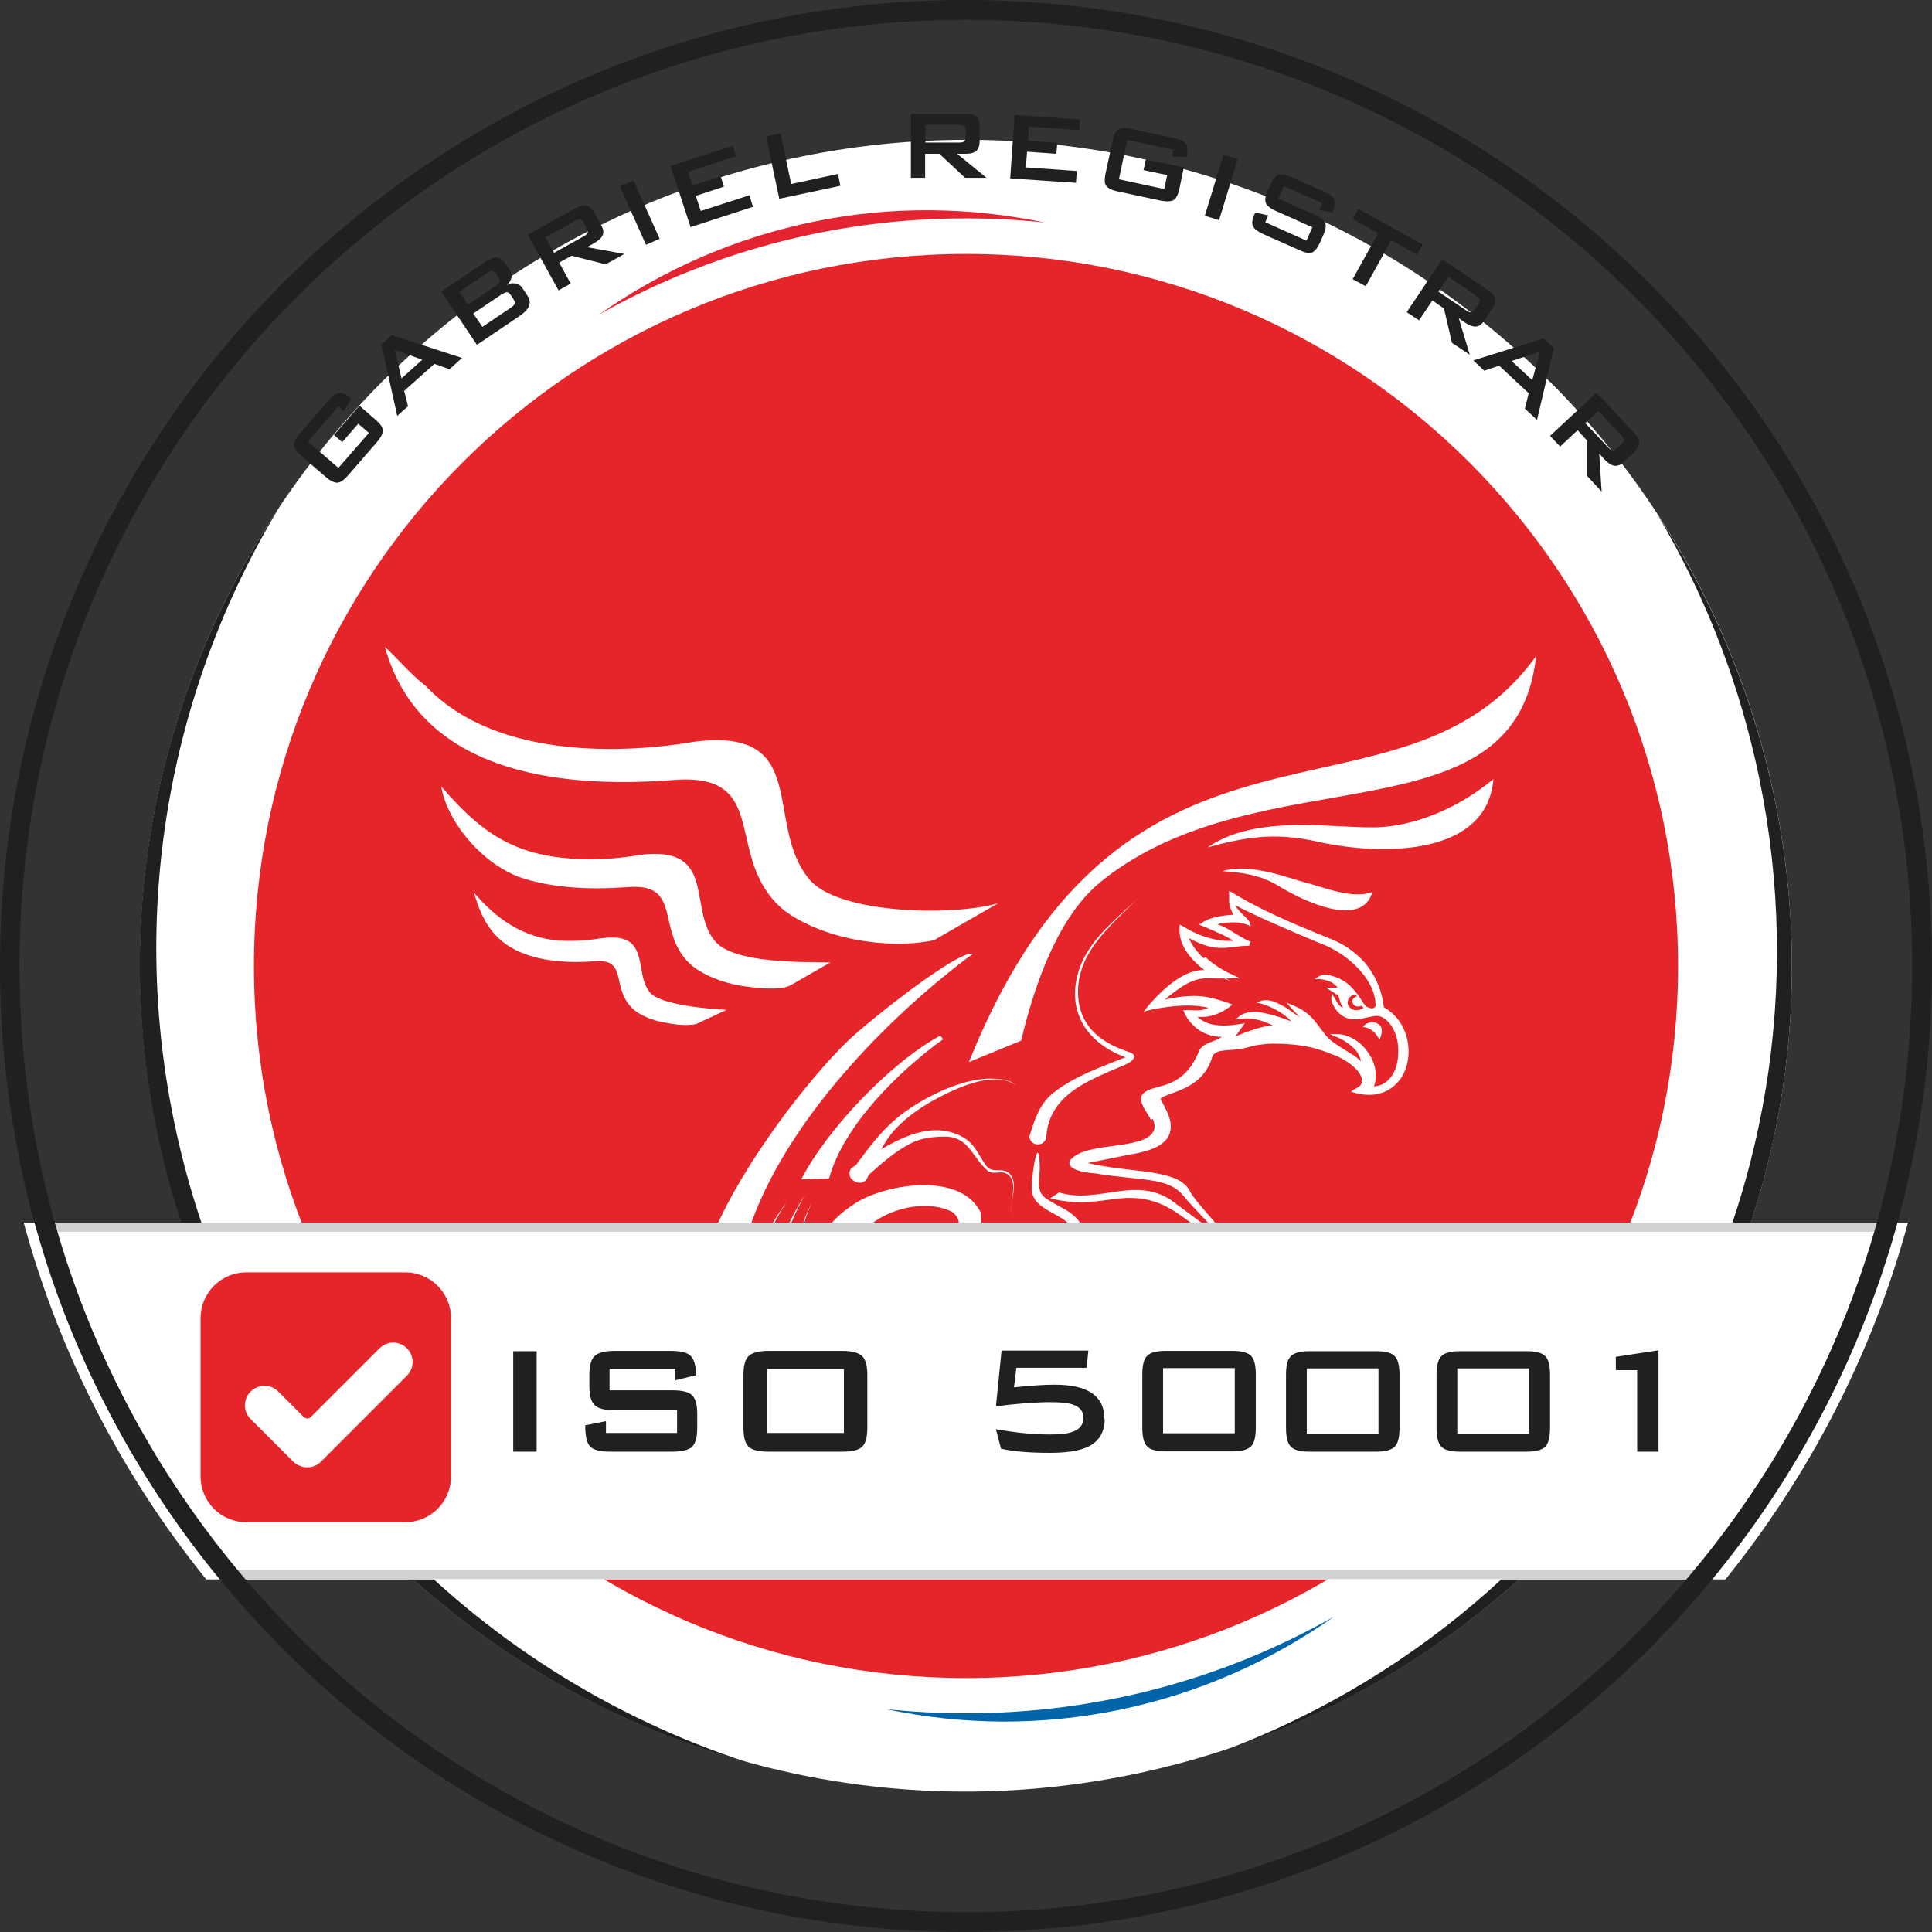 <?xml version="1.0" encoding="UTF-8"?><svg id="b" xmlns="http://www.w3.org/2000/svg" viewBox="0 0 65.2 65.2"><rect x="0" y="0" width="65.2" height="65.2" fill="#333333" stroke="none"/><defs><style>.d,.e{fill:#fff;}.f,.g{fill:#221f20;}.g,.h,.e,.i,.j,.k{fill-rule:evenodd;}.h{fill:#d1d2d4;}.i{fill:#e52529;}.j{fill:#e52431;}.k{fill:#0365a9;}</style></defs><g id="c"><path class="e" d="m26.37,5.43c15-3.44,29.95,5.93,33.39,20.93s-5.93,29.95-20.93,33.39-29.96-5.93-33.39-20.93C1.99,23.83,11.37,8.87,26.37,5.43"/><path class="g" d="m55.99,17.44c1.72,2.66,3.02,5.66,3.77,8.93,3.24,14.11-4.87,28.18-18.33,32.66,13.23-5.05,21.06-19.21,17.8-33.41-.68-2.96-1.79-5.7-3.25-8.18"/><path class="g" d="m25.24,59.48c-9.57-2.63-17.43-10.3-19.81-20.65-1.79-7.79-.12-15.56,4-21.72-3.73,6.18-5.16,13.77-3.42,21.36,2.35,10.26,9.9,17.97,19.23,21.01"/><path class="i" d="m32.6,8.57c13.27,0,24.03,10.76,24.03,24.03s-10.76,24.03-24.03,24.03-24.03-10.76-24.03-24.03,10.76-24.03,24.03-24.03"/><path class="f" d="m52.3,14.72l1.58-1.47,1.26,1.35c.12.12.18.24.18.34,0,.1-.05.2-.15.3l-.37.35c-.11.1-.21.14-.31.13-.1-.01-.21-.08-.33-.2l-.19-.21.08,1.28-.49-.53v-1.19s-.32-.35-.32-.35l-.59.55-.34-.36Zm2.41-.03l-.77-.82-.44.41.77.82c.06.06.11.1.15.11.04,0,.08-.01.13-.06l.19-.18s.07-.08.06-.12c0-.04-.03-.09-.09-.16m-4.98-2.53l2.36-.74.35.33-.57,2.42-.41-.38.13-.52-1-.93-.5.17-.36-.34Zm1.29.03l.69.64.26-.96-.95.31Zm-3.55-1.65l1.2-1.79,1.53,1.03c.14.1.23.19.25.29s0,.21-.08.33l-.28.42c-.08.12-.17.19-.27.2-.1.01-.22-.03-.36-.12l-.23-.16.37,1.23-.6-.4-.27-1.16-.39-.27-.45.67-.41-.27Zm2.34-.57l-.93-.63-.34.5.93.63c.07.05.13.07.17.07.04,0,.08-.03.11-.08l.15-.21c.03-.05.05-.1.03-.14-.01-.04-.05-.08-.13-.13m-2.85-1.87l-.86,1.55-.44-.24.86-1.55-.86-.48.19-.34,2.17,1.2-.19.34-.87-.48Zm-2.33-1.26l-1.29-.57-.19.42,1.23.55c.19.09.31.18.35.27.04.1.02.23-.06.41l-.12.27c-.08.18-.17.28-.26.32-.1.04-.24.01-.43-.08l-1.22-.54c-.19-.09-.31-.18-.35-.27-.04-.1-.02-.23.06-.41l.02-.05.44.1-.1.23,1.39.62.2-.45-1.23-.55c-.19-.08-.3-.18-.34-.27-.04-.1-.02-.23.06-.41l.1-.22c.08-.18.17-.29.26-.32.1-.04.24-.01.43.07l1.12.5c.18.08.3.17.34.27.04.1.03.22-.04.39l-.02.04-.45-.08.1-.22Zm-3.96.43l.63-2.06.48.15-.63,2.06-.48-.15Zm-1.09-2.23l-1.53-.33-.28,1.33,1.53.33.1-.47-.8-.17.08-.36,1.28.27-.15.73c-.04.19-.11.32-.19.37-.09.05-.23.06-.44.02l-1.45-.31c-.2-.04-.33-.11-.39-.19-.06-.08-.06-.22-.02-.42l.24-1.11c.04-.19.1-.32.19-.37.09-.05.23-.06.44-.02l1.45.31c.2.04.33.11.39.19.06.09.07.22.03.4v.05s-.5-.02-.5-.02l.05-.24Zm-5.48.98l.15-2.15,2.2.15-.02.36-1.7-.12-.03.48.99.07-.03.37-.99-.07-.04.53,1.72.12-.03.4-2.22-.15Zm-3.35-.04v-2.15h1.84c.17,0,.29.03.37.1.08.07.11.17.11.32v.51c0,.14-.04.25-.11.32-.08.07-.2.1-.37.1h-.28l.99.81h-.72l-.87-.81h-.48v.81h-.49Zm1.62-1.78h-1.13v.6h1.13c.09,0,.15-.01.18-.04.03-.03.05-.07.05-.13v-.26c0-.06-.02-.11-.05-.13-.03-.02-.09-.04-.18-.04m-6.06,2.5l-.45-2.11.49-.1.36,1.71,1.58-.34.08.4-2.07.44Zm-3,.94l-.67-2.05,2.1-.68.11.35-1.62.53.15.46.95-.31.11.35-.95.31.17.51,1.64-.53.12.39-2.12.69Zm-1.5.61l-.88-1.97.46-.2.88,1.97-.46.2Zm-2.95,1.54l-1.04-1.88,1.61-.89c.15-.08.27-.11.37-.09.1.02.18.1.25.22l.25.44c.07.13.09.24.05.33-.04.1-.13.18-.28.27l-.25.14,1.26.23-.63.35-1.15-.29-.42.23.39.71-.43.24Zm.55-2.34l-.99.55.29.52.99-.55c.08-.04.12-.08.14-.12.02-.04,0-.08-.02-.14l-.13-.23c-.03-.06-.07-.09-.11-.09-.04,0-.1.01-.17.05m-3.31,4.18l-1.2-1.79,1.53-1.03c.14-.1.26-.14.36-.12.1.01.19.08.27.2l.15.22c.06.09.08.17.06.26-.02.09-.07.17-.16.25.11-.06.21-.07.31-.05.1.02.18.08.24.18l.15.23c.08.12.1.23.05.35-.05.12-.16.23-.34.35l-1.42.96Zm.83-1.69l-.95.64.31.45.95-.64c.08-.05.12-.1.14-.14.01-.04,0-.09-.04-.15l-.09-.14c-.04-.06-.08-.09-.12-.1-.04,0-.1.02-.18.07m-.49-.72l-.95.64.29.43.95-.64c.07-.05.11-.09.13-.13.01-.04,0-.08-.03-.13l-.11-.17s-.07-.07-.11-.07c-.04,0-.1.02-.17.07m-3.04,4.84l-.54-2.42.36-.32,2.36.77-.42.38-.51-.18-1.02.91.13.52-.37.33Zm.14-1.28l.7-.63-.93-.34.23.97Zm-2.13.95l-1.03,1.18,1.03.89,1.03-1.18-.36-.31-.54.62-.28-.24.86-.99.56.49c.15.13.23.24.23.35,0,.1-.06.23-.2.39l-.97,1.12c-.14.16-.26.24-.36.25-.1,0-.23-.05-.38-.18l-.86-.74c-.15-.13-.22-.24-.23-.35,0-.1.06-.23.2-.39l.97-1.12c.14-.16.25-.24.36-.25s.22.05.36.17l.04.03-.25.42-.18-.16Z"/><path class="e" d="m64.39,41.26c-1.21,4.46-3.34,8.54-6.16,12.04H6.96c-2.82-3.49-4.95-7.58-6.16-12.04h63.59Z"/><polygon class="h" points="57.87 52.98 57.63 53.29 7.59 53.29 7.35 52.98 57.87 52.98"/><path class="i" d="m13.73,46.43l-2.9,2.9c-.12.12-.29.19-.46.19s-.34-.07-.47-.19l-1.44-1.44c-.26-.26-.26-.67,0-.93.12-.12.29-.19.47-.19s.34.07.46.19l.86.86s.07.05.12.05.09-.02.12-.05l2.32-2.32c.12-.12.29-.19.46-.19.17,0,.34.07.46.19.26.26.26.67,0,.93m-.05-3.49h-5.37c-.85,0-1.54.69-1.54,1.54v5.35c0,.85.69,1.54,1.54,1.54h5.37c.85,0,1.54-.69,1.54-1.54v-5.35c0-.85-.69-1.54-1.54-1.54"/><path class="j" d="m35.26,7.51c-2.55-.53-5.2-.57-7.84-.02-2.65.55-5.08,1.63-7.21,3.13,3.68-2.08,7.92-3.26,12.44-3.25.88,0,1.75.05,2.61.14"/><path class="k" d="m29.91,57.68c2.56.54,5.22.57,7.88.02,2.66-.55,5.1-1.64,7.24-3.15-3.68,2.09-7.94,3.28-12.48,3.27-.89,0-1.77-.05-2.64-.14"/><path class="e" d="m51.84,22.13c-.66,6.34-9.27,3.27-14.67,7.61-1.43,1.15-2.23,3.38-2.71,5.38l-1.76.72c5.33-13.29,14.53-7.29,19.14-13.7"/><path class="e" d="m14.33,23.11c2.72,2.93,8.06,2.1,9.11,1.92,3.96-.49,2.32,2.75,3.86,4.63.95,1.19,4.87,1.27,6.39.82l-2.17,1.25c-1.62.34-3.82-.07-5.06-1.01-2.13-1.76-.32-4.71-3.82-4.39-3.92.29-8.49-.31-9.65-4.5.42.39.88.93,1.34,1.29"/><path class="d" d="m19.21,28.98c1.1.08,2.07-.07,2.39-.13h0c1.72-.21,1.87.62,2.04,1.57.08.46.17.96.48,1.33h0c.62.78,3.02.71,3.9.73l-1.34.77c-.36.21-1.38.07-1.77,0-.58-.11-1.12-.33-1.52-.63h0c-.58-.48-.71-1.08-.83-1.6-.15-.65-.27-1.18-1.41-1.08h0c-1.23.09-2.56.04-3.68-.36-1.37-.56-2.41-1.97-2.58-3.04,1.23,1.42,2.3,2.28,4.33,2.43"/><path class="e" d="m18.84,31.74c.68.05,1.28-.05,1.48-.08h0c1.11-.14,1.21.4,1.32,1.02.05.28.1.58.29.81h0c.34.43,2.09.57,2.59.59l-1.03.48c-.37.07-.74.01-1.11-.06-.36-.07-.71-.21-.96-.4h0c-.37-.31-.46-.69-.53-1.03-.09-.38-.16-.69-.83-.63h0c-.77.06-1.6.02-2.31-.23-1.04-.37-1.48-1.1-1.75-2.08.69.81,1.6,1.52,2.86,1.61"/><path class="e" d="m45.53,33.98c-.1-.11-.06-.4.22-.41,0,0,.05.06.05.06-.11.01-.23.13-.12.27.06.08.19.08.26.04l.08.07c-.15.11-.38.12-.48-.03m-4.86-1.68c.26.24.58.45.97.62l.19.09h-.21c-.09.01-.17.01-.25.01l.12.08-.19-.08c-.11,0-.21,0-.29,0-.55-.02-.81-.03-1.71.71.38-.08.69-.12.99-.12.36,0,.72.08,1.21.26l.08.03-.07.06c-.15.12-.39.26-.65.32-.15.04-.31.05-.46.03.16.16.38.25.61.28.29.04.61.01.87-.04l.12-.02-.07.1-.25.35.09-.04c.33-.13.79-.32,1.18-.33-.14-.07-.28-.13-.42-.17-.21-.06-.44-.09-.68-.06l-.16.02.12-.1c.21-.17.54-.18.9-.1.29.06.6.17.86.27-.08-.09-.19-.19-.33-.28-.21-.14-.47-.26-.69-.32l-.16-.04.15-.05c.08-.03.17-.03.26-.02.09.01.19.04.29.09.19.08.36.19.52.31.08.06.17.12.25.17l-.31-.33-.15-.16.21.08c.51.21.69.45.9.73.07.09.14.19.23.3.18.21.43.35.65.49.2.12.39.23.53.38-.02-.13-.08-.26-.18-.38-.16-.18-.39-.34-.63-.44l-.24-.1h.26c.13,0,.27.03.4.09.24.1.47.29.63.53.16.23.27.51.26.79,0,.12-.02.23-.06.35.22-.01.4-.11.53-.26.13-.15.22-.35.26-.58.04-.22.04-.47,0-.69-.07-.36-.25-.67-.53-.81l-.06-.02c-.1-.04-.24,0-.4.03-.23.05-.49.12-.76.01-.12-.05-.25-.16-.34-.29-.09-.13-.15-.27-.14-.38l.02-.13.07.11c.04.06.07.11.09.15.05.09.08.15.22.22-.03-.05-.05-.09-.07-.13-.03-.08-.06-.16-.09-.29l-.28-.18-.15-.09h.17s.23,0,.23,0c-.04-.06-.1-.11-.17-.16-.14-.08-.31-.12-.44-.13h-.16s.14-.09.14-.09c.1-.06.21-.07.31-.05.1.02.2.05.3.09.43.17.66.51.82.75.08.13.15.23.21.25l.06.02c.11.05.15.01.21-.04h0c.02-.4-.18-.84-.52-1.22-.36-.4-.86-.75-1.41-.94h0c-.18-.08-1.18-.49-1.96-.85-.35-.16-.66-.31-.84-.41.06.13.19.26.3.36.1.1.18.18.2.25l.02.1-.09-.04c-.19-.08-.39-.1-.6-.09-.15,0-.29.03-.44.06.25.09.43.2.6.31.15.09.29.18.48.26l.05.02-.02.05-.03.06v.03h-.04c-.18,0-.34.02-.48.04-.46.05-.79.09-1.52-.3.11.25.28.47.5.68m-1.77,5.47c-.11-.25-.41-.55-.33-.82.26-.49,1.35-.05,1.94-1.51.12-.3.55-.31.77-.49-.94,0-1.27-.83-1.27-.83l-.03-.07h.07s.1,0,.16,0c.19.01.43.03.62-.08-.83-.21-2.03.09-2.04.09l-.14.04.09-.12c.25-.31.71-.8,1.2-1.07.25-.14.51-.23.76-.21-.23-.17-.44-.38-.6-.61-.17-.25-.27-.54-.24-.85v-.08s.08.04.08.04c.79.51,1.47.53,1.74.51-.3-.2-1.08-.51-1.08-.51l-.08-.03.07-.05c.29-.23.87-.28,1.09-.29-.04-.06-.07-.12-.09-.18-.03-.08-.05-.17-.06-.26v-.37c.98.61,2.02,1.06,3.44,1.63.54.22.94.54,1.23.91.32.42.5.91.55,1.39.52.29.79.82.83,1.35.02.25-.01.5-.09.72-.08.23-.21.43-.39.58-.31.28-.77.4-1.36.23l-.1-.03.09-.06s.04-.03.07-.04c.07-.04.16-.09.19-.16.15-.36-.47-.8-.88-.96-.44-.18-.78-.28-1.11-.33-.33-.05-.64-.07-1-.07-.16,0-.31.02-.46.04-.15.02-.29.06-.44.1-.44.13-.99,0-1.13.28-.39,1.38-1.94,1.16-1.81,1.61.05.13.14.32.2.52h-.44Zm7.7-2.73c-.12-.22-.28-.4-.55-.42.08-.16.36-.22.53-.09.16.11.11.36.02.51"/><path class="e" d="m31.83,35.07c-1.49,1.07-3.37,2.92-3.85,4.7l-.94.03c.87-1.69,3.01-3.94,4.69-4.85l.1.12Z"/><path class="e" d="m40.75,28.6c1.73-1.2,4.51-.59,5.89-.69,1.24-.09,2.62-.67,3.76-1.62-.23,2.71-3.99,2.55-5.91,2.12-1.52-.35-2.57-.13-3.74.19"/><path class="e" d="m41.25,29.4c.98-.28,2.17.22,2.83.39.59.15,1.57.57,2.24.31-.38,1.26-2.35.3-3.17-.2-.65-.4-1.32-.46-1.9-.5"/><path class="e" d="m27.84,41.57c.22-.33.52-.63.93-.9.99-.71,3.66-1.17,4.33.26,0,.07-.02.15-.03.22-.2,0-.83.14-.71-.11-.75-.59-2.35-.42-3.26.54h-1.26Zm5-9.39c-2.88,2.14-6.37,5.68-7.59,9.39h-1.15c1-2.34,3.18-5.15,4.49-6.42.64-.63,3.78-3.13,4.25-2.96"/><path class="e" d="m36.26,41.57c-.27-.65-1.41-.67-1.44-1.43-.02-.49.24-2.03.27-.72,0,.32-.14.76.18,1,.44.33,1.03.45,1.26,1,.02.05.04.1.07.15h-.35Zm-3.2-.71c.08.11.06.41.04.71h-.75c0-.07,0-.14.01-.21.03-.22-.13-.42-.3-.51h1.01Z"/><path class="e" d="m40.62,41.57c-.58-.39-1.11-.88-1.77-1.05-1.21-.32-1.82.31-3.41-.08l.3-.2c1.29.41,2.54-.56,3.78.26l1.09.81.39.26h-.38Zm-1.48-4.53c.19.38.53.87.29,1.31-.28.52-1.23.58-1.63.68l-1.1.22.35.07c1.27.25,2.75.16,3.1.87.14.28.62.78,1.13,1.39h-.23c-.45-.52-.84-.89-1.1-1.21-.52-.66-1.42-.51-2.98-.77-.08-.01-.84-.05-.88-.33,0-.05,0-.1.04-.13.54-.65,2.57-.29,2.82-1.02.07-.22-.14-.6-.25-.73-.09-.13-.07-.3.06-.4.13-.09.3-.07.4.06"/><path class="e" d="m28.73,39.42c1.02-.63,2.44-1.74,3.72-1.07.46.24.55.61.83.99.22.29.56.03.79.27.38.41-.13,1.07.15,1.51h0c-.27-.4.23-1.21-.23-1.5-.21-.14-.47.05-.67-.12-.5-.43-.63-1.16-1.45-1.14-.38,0-.76.04-1.1.21-.61.3-1.1.77-1.61,1.22-.1.12-.28.12-.4.02-.12-.11-.12-.29-.02-.4"/><path class="e" d="m34.75,38.32c.17-.55.33-1.07.81-1.45.75-.58,1.56-.84,2.42-1.19-1.04-.38-1.8-1.19-1.69-2.37.14-1.35,1.19-2.12,2.1-2.98h0c-.94.94-2.13,1.88-2,3.36.1,1.03.84,1.53,1.73,1.82.32.11.08.32-.1.4-1.2.52-2.6.98-2.71,2.44,0,.16-.14.28-.3.27-.16,0-.28-.14-.27-.3"/><path class="e" d="m28.74,39.52c.66-.9,1.16-1.62,2.13-2.22.83-.52,2.14-1.12,3.17-.82.11.03.18.09.26.15h0c-.69-.5-1.88.03-2.51.35-.57.29-1.12.64-1.56,1.11-.44.46-.67,1.07-.95,1.64-.05.15-.22.22-.37.17-.15-.05-.22-.22-.17-.36"/><path class="e" d="m25.91,41.57c.2-.37.42-.71.63-1-.19.29-.38.63-.55,1h-.08Z"/><path class="e" d="m26.51,41.57c.17-.42.39-.83.65-1.24h0c-.23.41-.42.82-.57,1.24h-.08Z"/><path class="e" d="m27.01,41.57c.1-.35.23-.69.4-1h0c-.16.33-.27.66-.35,1h-.05Z"/><polygon class="h" points="63.93 41.26 63.84 41.57 1.38 41.57 1.29 41.26 63.93 41.26"/><path class="g" d="m32.6.67c17.63,0,31.93,14.3,31.93,31.93s-14.3,31.93-31.93,31.93S.66,50.23.66,32.6,14.96.67,32.6.67m0-.67c18,0,32.6,14.6,32.6,32.6s-14.6,32.6-32.6,32.6S0,50.6,0,32.6,14.6,0,32.6,0"/><path class="f" d="m55.97,48.99h-.72v-2.75h-.72v-.45l1.44-.22v3.42Zm-4.37-2.81h-2.42v2.2h2.42v-2.2Zm.71,2.01c0,.31-.05.52-.16.63-.11.11-.31.17-.61.17h-2.29c-.3,0-.51-.06-.61-.17-.11-.11-.16-.33-.16-.63v-1.79c0-.31.05-.52.16-.63.11-.11.31-.17.61-.17h2.29c.3,0,.51.06.61.17.11.11.16.32.16.63v1.79Zm-5.79-2.01h-2.42v2.2h2.42v-2.2Zm.71,2.01c0,.31-.05.52-.16.63-.11.11-.31.17-.61.17h-2.29c-.3,0-.51-.06-.61-.17-.11-.11-.16-.33-.16-.63v-1.79c0-.31.05-.52.16-.63.11-.11.31-.17.61-.17h2.29c.3,0,.51.06.61.17.11.11.16.32.16.63v1.79Zm-18.75-1.98h-2.6v2.15h2.6v-2.15Zm.79,1.98c0,.32-.06.53-.18.64-.12.11-.34.16-.66.16h-2.5c-.32,0-.54-.05-.66-.16-.12-.11-.18-.32-.18-.64v-1.79c0-.32.06-.53.18-.64.12-.11.34-.17.66-.17h2.5c.32,0,.54.06.66.17.12.11.18.32.18.64v1.79Zm-5.74,0c0,.32-.06.53-.18.64-.12.11-.35.16-.66.16h-2.1c-.35,0-.57-.06-.68-.18-.11-.12-.16-.36-.16-.71l.7-.14v.4h2.4v-.77h-2.12c-.32,0-.54-.05-.66-.17-.12-.11-.18-.32-.18-.64v-.38c0-.32.06-.53.18-.64.12-.11.34-.17.66-.17h1.92c.33,0,.55.06.66.17s.18.33.18.65l-.7.17v-.39h-2.22v.73h2.12c.32,0,.54.05.66.16.12.11.18.32.18.64v.47Zm-5.42.8h-.79v-3.39h.79v3.39Z"/><path class="f" d="m37.28,47.89c0,.46-.21.79-.62.96-.28.12-.69.18-1.24.18-.7,0-1.25-.05-1.64-.14l-.17-.66c.65.12,1.25.18,1.79.18.34,0,.58-.02.73-.07.29-.08.43-.24.43-.49s-.14-.39-.42-.47c-.15-.04-.38-.06-.7-.06-.52,0-1.13.05-1.83.14l.19-1.88h2.93l-.06.58h-2.37l-.08.66c.56-.06,1.02-.09,1.37-.09,1.12,0,1.68.38,1.68,1.15"/><path class="f" d="m41.67,46.17h-2.42v2.2h2.42v-2.2Zm.71,2.01c0,.31-.05.52-.16.63-.11.11-.31.17-.61.17h-2.29c-.3,0-.51-.06-.61-.17-.11-.11-.16-.33-.16-.63v-1.79c0-.31.05-.52.16-.63.11-.11.31-.17.61-.17h2.29c.3,0,.51.06.61.17.11.11.16.32.16.63v1.79Z"/></g></svg>